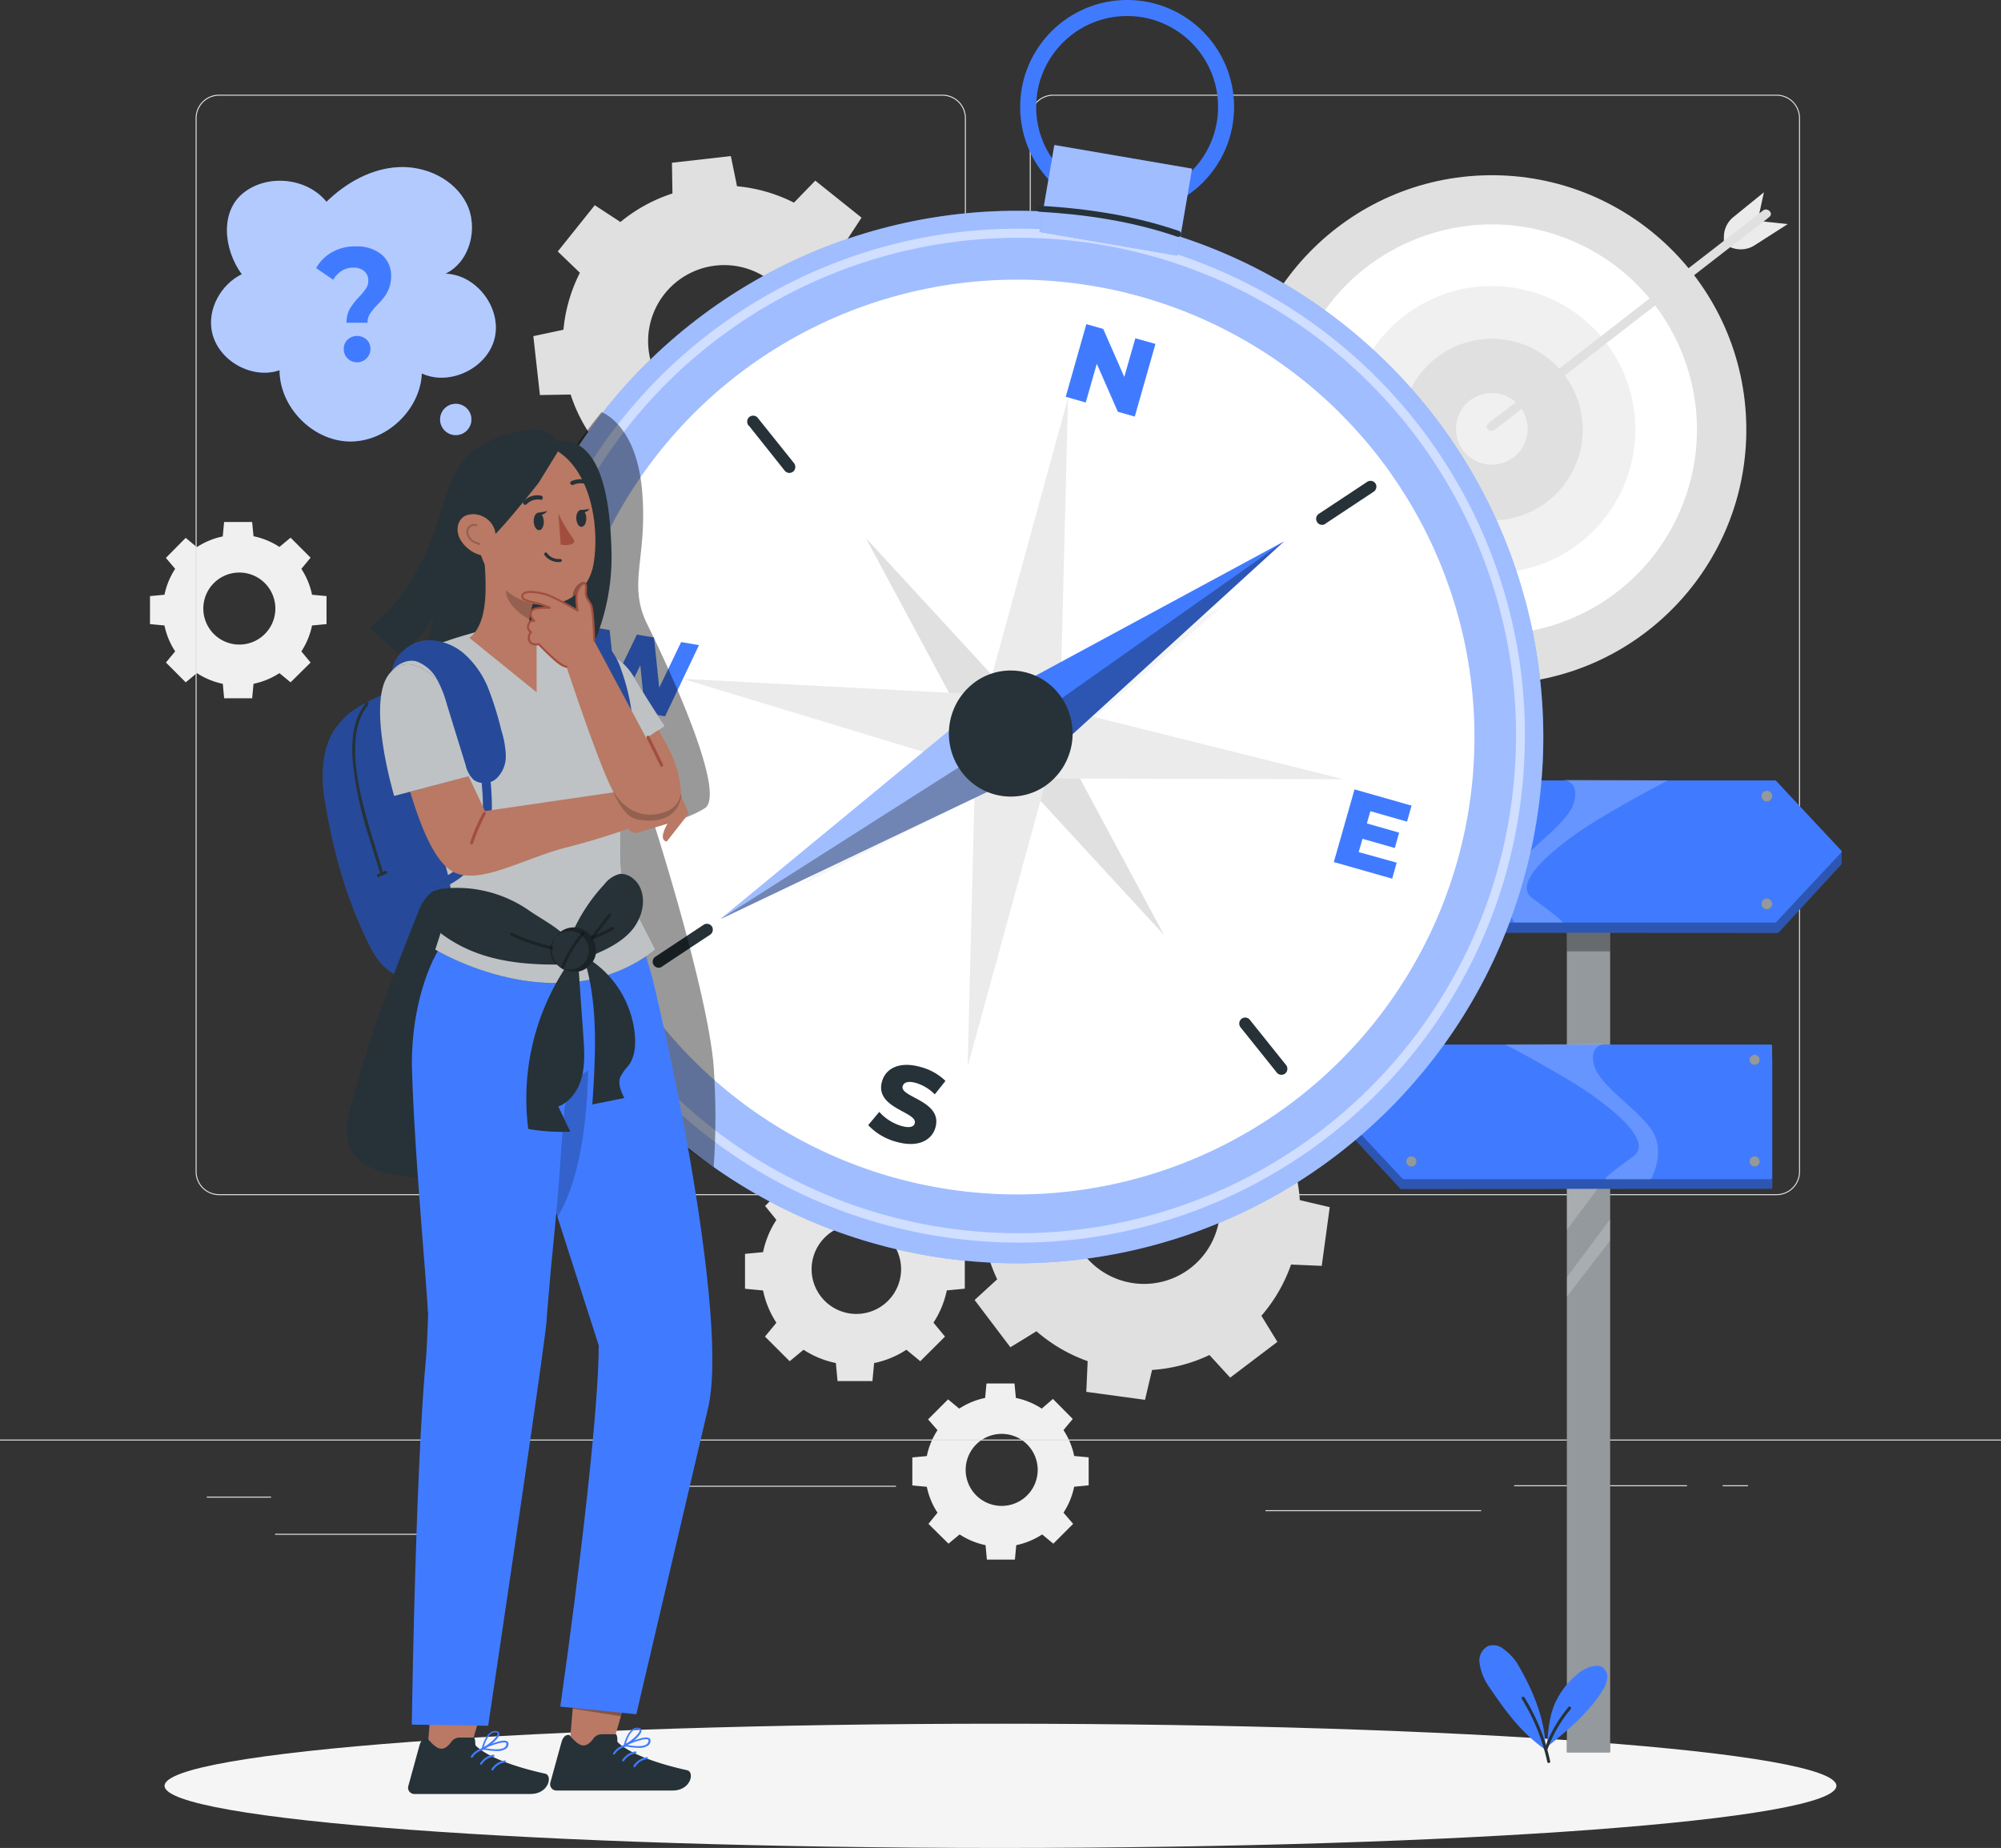 <?xml version="1.0" encoding="UTF-8"?> <svg xmlns="http://www.w3.org/2000/svg" viewBox="0 0 500 461.79"><rect x="0" y="0" width="500" height="461.79" fill="#333333" stroke="none"/><defs><style>.cls-1{fill:#f0f0f0;}.cls-2{fill:#e6e6e6;}.cls-3{fill:#e0e0e0;}.cls-11,.cls-14,.cls-16,.cls-20,.cls-4,.cls-8{fill:#fff;}.cls-5{fill:#ebebeb;}.cls-6{fill:#f5f5f5;}.cls-7{fill:#263238;}.cls-18,.cls-19,.cls-23,.cls-8{isolation:isolate;}.cls-16,.cls-17,.cls-8{opacity:0.5;}.cls-29,.cls-9{opacity:0.3;}.cls-10{fill:#407bff;}.cls-11,.cls-23,.cls-24,.cls-26{opacity:0.2;}.cls-12,.cls-15,.cls-22,.cls-26,.cls-28{fill:none;}.cls-12{stroke:#263238;stroke-width:0.75px;}.cls-12,.cls-22,.cls-26,.cls-28{stroke-linecap:round;stroke-linejoin:round;}.cls-13,.cls-14{opacity:0.6;}.cls-15,.cls-22{stroke:#407bff;}.cls-15{stroke-miterlimit:10;stroke-width:4px;}.cls-18,.cls-19{opacity:0.4;}.cls-20,.cls-27{opacity:0.7;}.cls-21{fill:#b97964;}.cls-22,.cls-26,.cls-28{stroke-width:0.5px;}.cls-25{fill:#a24e3f;}.cls-26{stroke:#000;}.cls-28{stroke:#a24e3f;}</style></defs><g id="Capa_2" data-name="Capa 2"><g id="Background_complete" data-name="Background complete"><path class="cls-1" d="M234.26,357.39a18.54,18.54,0,0,0-2.67,6.47l-3.62.34v7l3.62.34a18.54,18.54,0,0,0,2.67,6.47L232,380.8l5,4.95,2.79-2.31a18.75,18.75,0,0,0,6.47,2.68l.34,3.61h7l.34-3.61a18.75,18.75,0,0,0,6.47-2.68l2.79,2.31,4.95-4.95L265.74,378a18.67,18.67,0,0,0,2.67-6.48l3.62-.34v-7l-3.62-.34a18.54,18.54,0,0,0-2.67-6.47l2.31-2.79-4.95-5L260.31,352a18.73,18.73,0,0,0-6.47-2.67l-.34-3.61h-7l-.34,3.61a18.73,18.73,0,0,0-6.47,2.67l-2.79-2.31-5,5Zm22.38,3.54a9,9,0,1,1-12.69,0A9,9,0,0,1,256.64,360.93Z"></path><path class="cls-1" d="M43.77,142.15a18.73,18.73,0,0,0-2.67,6.47l-3.62.34v7l3.62.34a18.54,18.54,0,0,0,2.67,6.47l-2.31,2.79,4.95,4.95,2.79-2.31a18.75,18.75,0,0,0,6.47,2.68l.34,3.61h7l.34-3.61a18.93,18.93,0,0,0,6.47-2.67l2.79,2.3,5-4.95-2.31-2.78a18.67,18.67,0,0,0,2.67-6.48l3.62-.34v-7l-3.62-.34a18.62,18.62,0,0,0-2.67-6.47l2.31-2.79-5-5-2.79,2.31a18.73,18.73,0,0,0-6.47-2.67L63,130.44H56l-.34,3.61a18.73,18.73,0,0,0-6.47,2.67l-2.79-2.31-4.95,5Zm22.38,3.54a9,9,0,1,1-12.69,0A9,9,0,0,1,66.15,145.69Z"></path><path class="cls-2" d="M194,304.84a23.32,23.32,0,0,0-3.33,8.06l-4.51.43v8.72l4.51.43a23.4,23.4,0,0,0,3.33,8.06L191.15,334l6.17,6.16,3.47-2.87a23.16,23.16,0,0,0,8.07,3.32l.42,4.51H218l.42-4.5a23.37,23.37,0,0,0,8.07-3.33l3.47,2.87,6.17-6.16-2.88-3.48a23.4,23.4,0,0,0,3.33-8.06l4.5-.43v-8.72l-4.5-.43a23.32,23.32,0,0,0-3.33-8.06l2.88-3.48L230,295.2l-3.48,2.87a23.25,23.25,0,0,0-8.06-3.33l-.42-4.5h-8.73l-.42,4.5a23.37,23.37,0,0,0-8.07,3.33l-3.47-2.87-6.17,6.16Zm27.88,4.41a11.18,11.18,0,1,1-15.8,0A11.16,11.16,0,0,1,221.91,309.25Z"></path><path class="cls-3" d="M255.11,276.46a39.42,39.42,0,0,0-7.47,12.79l-7.67-.33-2,14.67,7.48,1.76a39.7,39.7,0,0,0,3.72,14.34l-5.64,5.17,8.94,11.81,6.51-4a39.83,39.83,0,0,0,12.8,7.47l-.34,7.67,14.67,2,1.76-7.47a39.52,39.52,0,0,0,14.34-3.73l5.18,5.65,11.8-8.94-4-6.52A39.32,39.32,0,0,0,322.6,316l7.67.33,2-14.67-7.48-1.76a39.46,39.46,0,0,0-3.73-14.33l5.65-5.18-8.94-11.8-6.51,4a39.47,39.47,0,0,0-12.8-7.47l.34-7.68-14.67-2-1.76,7.48a39.5,39.5,0,0,0-14.34,3.72L262.88,261,251.08,270ZM301,290.35a19,19,0,1,1-26.59-3.67A19,19,0,0,1,301,290.35Z"></path><path class="cls-3" d="M144.9,68.16a39.55,39.55,0,0,0-4.11,14.24L133.27,84l1.64,14.72,7.68-.13a39.53,39.53,0,0,0,7.12,13l-4.2,6.41,11.57,9.25,5.32-5.51a39.5,39.5,0,0,0,14.23,4.11l1.56,7.52,14.72-1.64-.13-7.68a39.52,39.52,0,0,0,13-7.13l6.4,4.21,9.25-11.57-5.5-5.32A39.68,39.68,0,0,0,220,89.94l7.52-1.56-1.63-14.71-7.68.12a39.55,39.55,0,0,0-7.13-13l4.2-6.4-11.56-9.25-5.33,5.5a39.49,39.49,0,0,0-14.23-4.1L182.62,39,167.9,40.67l.13,7.68a39.37,39.37,0,0,0-13,7.13l-6.41-4.2-9.25,11.56Zm47.88,2.22a19,19,0,1,1-26.67,3A19,19,0,0,1,192.78,70.38Z"></path><circle class="cls-3" cx="372.79" cy="107.35" r="63.58" transform="translate(-1.4 4.97) rotate(-0.76)"></circle><circle class="cls-4" cx="372.79" cy="107.35" r="51.25" transform="translate(127.24 407.69) rotate(-66.8)"></circle><circle class="cls-1" cx="372.79" cy="107.35" r="35.86" transform="translate(189.9 449.47) rotate(-77.94)"></circle><circle class="cls-3" cx="372.79" cy="107.35" r="22.69" transform="translate(98.03 381.22) rotate(-60.97)"></circle><path class="cls-1" d="M381.58,105.62a8.95,8.95,0,1,1-10.36-7.27A8.95,8.95,0,0,1,381.58,105.62Z"></path><path class="cls-5" d="M430.71,61.62l.05-2.55a6.39,6.39,0,0,1,2.37-4.83l7.63-6.19-1.52,7Z"></path><path class="cls-5" d="M430.65,61.26l2.43.76a6.38,6.38,0,0,0,5.33-.71L446.7,56l-7.07-.76Z"></path><path class="cls-3" d="M373.46,107.43l6.84-5.3,16.32-12.66,19.85-15.39,17.17-13.32,5.65-4.39A27.15,27.15,0,0,0,442,54.29l.11-.09c1.15-.88-.46-2.46-1.59-1.59l-6.83,5.31L417.34,70.57,397.5,86,380.33,99.28l-5.66,4.39a28.24,28.24,0,0,0-2.68,2.08l-.12.09c-1.14.88.46,2.47,1.59,1.59Z"></path><path class="cls-3" d="M443.92,298.66H263.17a5.87,5.87,0,0,1-5.86-5.87V29.52a5.87,5.87,0,0,1,5.86-5.86H443.92a5.87,5.87,0,0,1,5.86,5.86V292.79A5.87,5.87,0,0,1,443.92,298.66ZM263.17,23.91a5.62,5.62,0,0,0-5.61,5.61V292.79a5.62,5.62,0,0,0,5.61,5.62H443.92a5.62,5.62,0,0,0,5.61-5.62V29.52a5.61,5.61,0,0,0-5.61-5.61Z"></path><path class="cls-3" d="M235.49,298.66H54.75a5.87,5.87,0,0,1-5.87-5.87V29.52a5.87,5.87,0,0,1,5.87-5.86H235.49a5.86,5.86,0,0,1,5.86,5.86V292.79A5.86,5.86,0,0,1,235.49,298.66ZM54.75,23.91a5.62,5.62,0,0,0-5.62,5.61V292.79a5.62,5.62,0,0,0,5.62,5.62H235.49a5.62,5.62,0,0,0,5.61-5.62V29.52a5.61,5.61,0,0,0-5.61-5.61Z"></path><rect class="cls-3" y="359.73" width="500" height="0.25"></rect><rect class="cls-3" x="51.67" y="373.99" width="16.06" height="0.25"></rect><rect class="cls-3" x="170.35" y="371.28" width="53.53" height="0.25"></rect><rect class="cls-3" x="68.73" y="383.28" width="36.25" height="0.25"></rect><rect class="cls-3" x="378.35" y="371.15" width="43.19" height="0.25"></rect><rect class="cls-3" x="430.45" y="371.15" width="6.33" height="0.25"></rect><rect class="cls-3" x="316.21" y="377.38" width="53.89" height="0.25"></rect></g><g id="Shadow_2" data-name="Shadow 2"><path class="cls-6" d="M458.87,446.26c0,8.58-93.51,15.53-208.87,15.53s-208.88-7-208.88-15.53S134.64,430.74,250,430.74,458.87,437.69,458.87,446.26Z"></path></g><g id="Sign"><rect class="cls-7" x="391.52" y="227.02" width="10.81" height="210.89"></rect><rect class="cls-8" x="391.52" y="227.02" width="10.81" height="210.89"></rect><rect class="cls-9" x="391.52" y="230.22" width="10.81" height="7.51"></rect><path class="cls-10" d="M346.69,233.06l97.46.06a.42.42,0,0,0,.31-.13l15.64-17a15.27,15.27,0,0,0,0-3.31l-16.33-14.05a.44.44,0,0,0-.32-.12H346.69a.37.37,0,0,0-.4.33v33.88A.38.38,0,0,0,346.69,233.06Z"></path><path class="cls-9" d="M346.69,233.06l97.46.06a.42.42,0,0,0,.31-.13l15.64-17a15.27,15.27,0,0,0,0-3.31l-16.33-14.05a.44.44,0,0,0-.32-.12H346.69a.37.37,0,0,0-.4.33v33.88A.38.38,0,0,0,346.69,233.06Z"></path><path class="cls-10" d="M346.69,230.54H443.5a.44.44,0,0,0,.32-.13L460.1,213a.31.31,0,0,0,0-.44l-16.28-17.41a.44.44,0,0,0-.32-.13H346.69a.37.37,0,0,0-.4.34V230.2A.37.37,0,0,0,346.69,230.54Z"></path><circle class="cls-7" cx="350.95" cy="199.06" r="1.35"></circle><circle class="cls-8" cx="350.95" cy="199.06" r="1.35"></circle><path class="cls-7" d="M352.3,225.87a1.36,1.36,0,1,1-1.35-1.36A1.36,1.36,0,0,1,352.3,225.87Z"></path><path class="cls-8" d="M352.3,225.87a1.36,1.36,0,1,1-1.35-1.36A1.36,1.36,0,0,1,352.3,225.87Z"></path><path class="cls-7" d="M442.85,199.06a1.36,1.36,0,0,1-2.71,0,1.36,1.36,0,1,1,2.71,0Z"></path><path class="cls-8" d="M442.85,199.06a1.36,1.36,0,0,1-2.71,0,1.36,1.36,0,1,1,2.71,0Z"></path><path class="cls-7" d="M442.85,225.87a1.36,1.36,0,1,1-1.35-1.36A1.35,1.35,0,0,1,442.85,225.87Z"></path><path class="cls-8" d="M442.85,225.87a1.36,1.36,0,1,1-1.35-1.36A1.35,1.35,0,0,1,442.85,225.87Z"></path><path class="cls-11" d="M416.76,195s-8.79,4.52-17.7,9.93c-7.17,4.36-22.32,15.15-16.1,19.6s7.75,6,7.39,6-12,0-12,0-4.3-7.39,0-13.34,13.56-11.36,15-16.84-3-5.52-3-5.52Z"></path><polygon class="cls-11" points="402.33 279.87 391.52 294.39 391.52 307.33 402.33 292.88 402.33 279.87"></polygon><polygon class="cls-11" points="402.33 304.66 391.52 319.18 391.52 324.02 402.33 309.99 402.33 304.66"></polygon><path class="cls-10" d="M442.47,297.05l-92.31.06a.39.39,0,0,1-.3-.12L335,280.89a15,15,0,0,1,0-3.14l15.47-13.31a.43.43,0,0,1,.3-.12h91.7a.36.36,0,0,1,.38.32v32.09A.35.35,0,0,1,442.47,297.05Z"></path><path class="cls-9" d="M442.47,297.05l-92.31.06a.39.39,0,0,1-.3-.12L335,280.89a15,15,0,0,1,0-3.14l15.47-13.31a.43.43,0,0,1,.3-.12h91.7a.36.36,0,0,1,.38.32v32.09A.35.35,0,0,1,442.47,297.05Z"></path><path class="cls-10" d="M442.47,294.67h-91.7a.43.43,0,0,1-.3-.12L335,278.05a.3.3,0,0,1,0-.41l15.43-16.5a.43.43,0,0,1,.3-.12h91.7a.36.36,0,0,1,.38.33v33A.36.36,0,0,1,442.47,294.67Z"></path><path class="cls-7" d="M437.16,264.85a1.28,1.28,0,1,0,1.28-1.29A1.28,1.28,0,0,0,437.16,264.85Z"></path><path class="cls-8" d="M437.16,264.85a1.28,1.28,0,1,0,1.28-1.29A1.28,1.28,0,0,0,437.16,264.85Z"></path><circle class="cls-7" cx="438.44" cy="290.24" r="1.28"></circle><circle class="cls-8" cx="438.44" cy="290.24" r="1.28"></circle><path class="cls-7" d="M351.38,264.85a1.29,1.29,0,1,0,1.29-1.29A1.28,1.28,0,0,0,351.38,264.85Z"></path><path class="cls-8" d="M351.38,264.85a1.29,1.29,0,1,0,1.29-1.29A1.28,1.28,0,0,0,351.38,264.85Z"></path><path class="cls-7" d="M351.38,290.24a1.29,1.29,0,1,0,1.29-1.28A1.28,1.28,0,0,0,351.38,290.24Z"></path><path class="cls-8" d="M351.38,290.24a1.29,1.29,0,1,0,1.29-1.28A1.28,1.28,0,0,0,351.38,290.24Z"></path><path class="cls-11" d="M376.1,261s8.33,4.29,16.77,9.41c6.79,4.12,21.14,14.35,15.25,18.56s-7.35,5.74-7,5.72H412.5s4.08-7,0-12.63-12.85-10.76-14.21-15.95,2.83-5.23,2.83-5.23Z"></path></g><g id="Plant"><path class="cls-10" d="M379,415.47a14.23,14.23,0,0,0-3.33-3.42,4,4,0,0,0-3.83-.72,4.11,4.11,0,0,0-2.12,4.35,13.59,13.59,0,0,0,2,5.32c4.17,6.12,8,11.71,14.47,16.26C386.22,429.67,382.85,421.94,379,415.47Z"></path><path class="cls-10" d="M400.25,416.52c-1.44-.79-4.12.33-5.43,1.31a20.07,20.07,0,0,0-5.79,6.85c-2,3.61-2.25,8.68-2.51,11.9,5.1-4.14,10.3-8.39,13.79-13.95a7.46,7.46,0,0,0,1.29-3.16A3,3,0,0,0,400.25,416.52Z"></path><path class="cls-12" d="M380.59,424.36a50.4,50.4,0,0,1,6.4,15.83"></path><path class="cls-12" d="M392.2,426.83a34.2,34.2,0,0,0-5.89,10.24"></path></g><g id="Speech_Bubble" data-name="Speech Bubble"><path class="cls-10" d="M111.3,68.4c6.12-2.94,8.32-11.45,5.28-17.53s-10.19-9.44-17-9.1-13.11,3.9-18,8.66c-4.85-6-14.64-7-20.67-2.29s-5,14.25-.49,20.39c-5.22,2.54-8.7,8.78-7.42,14.54,1.57,7.1,10,11.81,16.86,9.44,0,9.19,8.2,17.61,17.39,17.81s17.76-7.85,18.15-17c7,3.25,16.45-1.35,18.21-8.87S119,68.59,111.3,68.4Z"></path><path class="cls-10" d="M117.79,104.81a3.91,3.91,0,1,1-3.91-3.9A3.9,3.9,0,0,1,117.79,104.81Z"></path><g class="cls-13"><path class="cls-4" d="M111.3,68.4c6.12-2.94,8.32-11.45,5.28-17.53s-10.19-9.44-17-9.1-13.11,3.9-18,8.66c-4.85-6-14.64-7-20.67-2.29s-5,14.25-.49,20.39c-5.22,2.54-8.7,8.78-7.42,14.54,1.57,7.1,10,11.81,16.86,9.44,0,9.19,8.2,17.61,17.39,17.81s17.76-7.85,18.15-17c7,3.25,16.45-1.35,18.21-8.87S119,68.59,111.3,68.4Z"></path></g><path class="cls-14" d="M117.79,104.81a3.91,3.91,0,1,1-3.91-3.9A3.9,3.9,0,0,1,117.79,104.81Z"></path><path class="cls-10" d="M87.41,77.18a18.33,18.33,0,0,1,2.38-3.06,15.31,15.31,0,0,0,1.69-2.07,3.41,3.41,0,0,0,.54-1.9,3,3,0,0,0-1-2.39,4.07,4.07,0,0,0-2.73-.88,5.33,5.33,0,0,0-2.9.8,6.64,6.64,0,0,0-2.14,2.23L79,67A10.33,10.33,0,0,1,83,63a11.63,11.63,0,0,1,5.89-1.43,9.76,9.76,0,0,1,6.42,2,6.84,6.84,0,0,1,2.42,5.56A8.47,8.47,0,0,1,97.22,72a8.37,8.37,0,0,1-1.15,2.15c-.45.58-1,1.26-1.76,2a16.64,16.64,0,0,0-1.87,2.27,4,4,0,0,0-.6,2.23H86.59A6.82,6.82,0,0,1,87.41,77.18Zm-.56,12.39a3.22,3.22,0,0,1-.95-2.36,3.14,3.14,0,0,1,.93-2.32,3.53,3.53,0,0,1,4.8,0,3.11,3.11,0,0,1,.94,2.32,3.36,3.36,0,0,1-5.72,2.36Z"></path></g><g id="Compass"><circle class="cls-15" cx="281.64" cy="26.73" r="24.73" transform="translate(254.42 308.32) rotate(-89.9)"></circle><circle class="cls-10" cx="254.13" cy="184.18" r="131.5" transform="translate(-55.8 233.64) rotate(-45)"></circle><circle class="cls-16" cx="254.13" cy="184.18" r="131.5" transform="translate(-55.8 233.64) rotate(-45)"></circle><g class="cls-17"><path class="cls-4" d="M377.12,204.29A124.37,124.37,0,1,1,299,67.68a123,123,0,0,1,33,18.91,124.82,124.82,0,0,1,41.4,60.94,123.81,123.81,0,0,1,5.41,37.61,126.66,126.66,0,0,1-1.7,19.15c-.23,1.42,1.93,2,2.17.6a128.25,128.25,0,0,0,.43-39.55,126.34,126.34,0,0,0-11.31-36.68,127,127,0,0,0-51.28-54.88A126.67,126.67,0,0,0,136.64,230.55,127.27,127.27,0,0,0,183.78,289a126.09,126.09,0,0,0,35.28,16.46,127.77,127.77,0,0,0,39.75,5,126.09,126.09,0,0,0,37.91-7.2,127.27,127.27,0,0,0,60.16-44.94,126.2,126.2,0,0,0,22.41-53.43C379.53,203.48,377.36,202.87,377.12,204.29Z"></path></g><circle class="cls-4" cx="254.13" cy="184.18" r="114.3"></circle><rect class="cls-10" x="260.61" y="37.57" width="34.76" height="21.94" transform="matrix(0.99, 0.17, -0.17, 0.99, 11.84, -45.26)"></rect><rect class="cls-16" x="260.61" y="37.57" width="34.76" height="21.94" transform="matrix(0.99, 0.17, -0.17, 0.99, 11.84, -45.26)"></rect><polygon class="cls-3" points="216.35 134.45 241.3 180.88 251.82 172.98 216.35 134.45"></polygon><polygon class="cls-6" points="200.7 220.91 247.77 197.18 240.15 186.45 200.7 220.91"></polygon><polygon class="cls-6" points="305.2 151.68 258.13 175.41 265.75 186.13 305.2 151.68"></polygon><polygon class="cls-5" points="266.88 99.41 247.46 170.25 265.02 172.94 266.88 99.41"></polygon><polygon class="cls-3" points="290.88 233.67 265.93 187.24 255.41 195.14 290.88 233.67"></polygon><polygon class="cls-5" points="241.79 266.51 261.21 195.67 243.65 192.99 241.79 266.51"></polygon><polygon class="cls-5" points="335.69 194.72 264.43 176.91 262.14 194.53 335.69 194.72"></polygon><polygon class="cls-5" points="170.58 169.63 240.87 190.97 244.03 173.48 170.58 169.63"></polygon><path class="cls-7" d="M331.13,130.9l12.08-8a1.53,1.53,0,0,0,.54-2,1.5,1.5,0,0,0-2.05-.54l-12.09,8a1.5,1.5,0,1,0,1.52,2.59Z"></path><path class="cls-7" d="M165.3,241.62q6-4,12.08-8a1.54,1.54,0,0,0,.54-2.06,1.51,1.51,0,0,0-2-.53l-12.09,8a1.5,1.5,0,1,0,1.52,2.59Z"></path><path class="cls-7" d="M310.08,256.84l9.06,11.31a1.51,1.51,0,0,0,2.12,0,1.54,1.54,0,0,0,0-2.12l-9.06-11.31a1.5,1.5,0,0,0-2.12,0,1.54,1.54,0,0,0,0,2.12Z"></path><path class="cls-7" d="M187.18,106.43l9,11.31a1.52,1.52,0,0,0,2.13,0,1.55,1.55,0,0,0,0-2.12l-9.06-11.31a1.5,1.5,0,0,0-2.12,0,1.53,1.53,0,0,0,0,2.12Z"></path><path class="cls-10" d="M174.66,161.22,166.19,179l-5-.83L160,166.26,154.76,177l-5-.84-2.23-19.52,4.8.81,1.33,12.45,5.48-11.31,4.28.71,1.31,12.56,5.47-11.42Z"></path><polygon class="cls-10" points="320.85 135.29 255.39 170.67 265.55 185.72 320.85 135.29"></polygon><polygon class="cls-9" points="262.44 176.5 320.85 135.29 265.55 185.72 262.44 176.5"></polygon><polygon class="cls-10" points="180.09 229.64 247.2 197.63 237.78 182.08 180.09 229.64"></polygon><polygon class="cls-16" points="180.09 229.64 247.2 197.63 237.78 182.08 180.09 229.64"></polygon><path class="cls-9" d="M239.53,191.77l-59.44,37.87,67.11-32s-.33-11-.73-10.12S239.53,191.77,239.53,191.77Z"></path><path class="cls-7" d="M265.6,174.87a15.94,15.94,0,0,1-4.74,21.74,15.29,15.29,0,0,1-21.33-4.84A15.94,15.94,0,0,1,244.28,170,15.27,15.27,0,0,1,265.6,174.87Z"></path><path class="cls-7" d="M259.74,52.91c11.74.68,23.32,2.43,34.47,6.25.91.32,1.31-1.13.4-1.44-11.28-3.87-23-5.62-34.87-6.31-1,0-1,1.45,0,1.5Z"></path><path class="cls-10" d="M288.72,85.94l-5.17,18.16-4.23-1.2-5.26-12-2.76,9.68-5-1.43L271.45,81l4.22,1.2,5.26,12,2.76-9.67Z"></path><path class="cls-10" d="M349,215.57l-1.13,4-14.58-4.15,5.17-18.16,14.25,4.06-1.13,4-9.16-2.61-.87,3.06,8.06,2.3-1.09,3.84-8.07-2.3-.95,3.32Z"></path><path class="cls-7" d="M216.94,281.16l2.77-3.31a11.91,11.91,0,0,0,5.48,3.5c2.13.61,3.13.24,3.38-.64.82-2.88-10.1-3.72-8.18-10.46.92-3.25,4.33-5.14,9.72-3.6a14.08,14.08,0,0,1,6.14,3.46l-2.67,3.36a11.12,11.12,0,0,0-4.63-2.83c-2.16-.62-3.14-.11-3.4.8-.79,2.77,10.1,3.63,8.19,10.33-.9,3.16-4.32,5.1-9.71,3.57A14.86,14.86,0,0,1,216.94,281.16Z"></path></g><g id="Shadow_1" data-name="Shadow 1"><path class="cls-18" d="M163.57,206.31s7.12-.94,12.53-4.34-7.95-33-14.33-45.88c-5.08-10.24.09-16.52-1.31-33.3S150.38,103,150.3,103c-10.58,13.24-20.29,28-25.23,45.28C109,204.73,131.9,260.84,178.32,291.66a177.11,177.11,0,0,0,.1-23.7C177.57,250.09,163.57,206.31,163.57,206.31Z"></path></g><g id="Character"><path class="cls-10" d="M125.72,208.84c-1.69-6-2.07-12.27-3.36-18.36s-3.67-12.25-8.41-16.28a15.62,15.62,0,0,0-10.86-3.67,7,7,0,0,0-2.62.71c-12,5.7-13.07,6.33-16.28,10.33-3.67,4.56-4,12.09-3.1,17.86,2.12,13.31,5.47,24.85,10.64,35.59,1.41,2.95,3.09,5.92,5.8,7.75,3.9,2.63,9.07,2.31,13.63,1.18,8.48-2.11,17.09-7.83,18.43-16.46C130.58,221.15,127.45,215,125.72,208.84Z"></path><g class="cls-19"><path d="M125.72,208.84c-1.69-6-2.07-12.27-3.36-18.36s-3.67-12.25-8.41-16.28a15.62,15.62,0,0,0-10.86-3.67,7,7,0,0,0-2.62.71c-12,5.7-13.07,6.33-16.28,10.33-3.67,4.56-4,12.09-3.1,17.86,2.12,13.31,5.47,24.85,10.64,35.59,1.41,2.95,3.09,5.92,5.8,7.75,3.9,2.63,9.07,2.31,13.63,1.18,8.48-2.11,17.09-7.83,18.43-16.46C130.58,221.15,127.45,215,125.72,208.84Z"></path></g><path class="cls-7" d="M91.46,175.61c-3.39,4.13-3.72,9.81-3.3,14.91a92.46,92.46,0,0,0,4.06,18.73c.91,3,1.89,6,2.78,9a.37.37,0,0,0,.72-.2c-1.57-5.35-3.36-10.63-4.73-16-1.45-5.72-2.7-11.8-2.07-17.73A15.23,15.23,0,0,1,92,176.14c.3-.37-.23-.9-.53-.53Z"></path><path class="cls-7" d="M94.68,219.15l1.91-.85a.37.37,0,0,0,.14-.51.4.4,0,0,0-.52-.14l-1.91.85a.38.38,0,0,0,.38.65Z"></path><path class="cls-7" d="M104.94,141.23c3.56-6.7,5.13-14,7.8-21.09A21.43,21.43,0,0,1,116.8,114c2.31-2.55,8.44-5.49,10.7-5.64l11.43,1.86c11.59-1.47,13.51,15.56,13.85,27A54.93,54.93,0,0,1,143.34,170a14.31,14.31,0,0,1-4.79,4.78c-2.51,1.3-5.49,1.15-8.31.93-9.51-.75-19.85-2.35-26.28-9.4a27.66,27.66,0,0,0,4.23-12.26,21.21,21.21,0,0,1-8.56,9.25L92.35,157C98.83,151.17,101.38,147.93,104.94,141.23Z"></path><path class="cls-10" d="M101.54,170.72h0Z"></path><path class="cls-7" d="M149.09,162.44s5.73.5,9.54,7.07,7.53,11.94,7.53,11.94l-12.3,8.2Z"></path><path class="cls-20" d="M149.09,162.44s5.73.5,9.54,7.07,7.53,11.94,7.53,11.94l-12.3,8.2Z"></path><path class="cls-7" d="M156.25,219.11a8.65,8.65,0,0,0-4.78-1,181.5,181.5,0,0,0-36.84,3.42l-2.12,1c-1.68-1-3.93-.31-5.34,1a13.65,13.65,0,0,0-2.91,5C98,244.13,92,259.86,87.76,276.1c-1,3.75-1.83,7.95,0,11.36,2.15,4,7.11,5.39,11.57,6.19,14.58,2.59,29.47,2.75,44.28,2.78,3.6,0,7.45-.07,10.41-2.11,4.15-2.85,5.14-8.47,5.62-13.49a257.88,257.88,0,0,0-.56-55.13C158.81,223.24,158.3,220.49,156.25,219.11Z"></path><polygon class="cls-21" points="142.27 436.9 152.51 437.9 160.08 411.97 144.5 410.27 142.27 436.9"></polygon><path class="cls-7" d="M154,433.38h-3.66a2.59,2.59,0,0,0-2.08,1.09c-2.11,2.88-3.7,1.79-6-.92-1.46-.17-1.85,1.5-2,1.95l-2.74,9.95a1.57,1.57,0,0,0,1.08,1.93,1.74,1.74,0,0,0,.45.06h29c4.61,0,5.56-4.64,3.66-5.07-8.53-1.89-14.58-4.4-17.22-6.88C154,435.05,154.53,434.73,154,433.38Z"></path><path class="cls-10" d="M161.93,436.21a1.47,1.47,0,0,0,.62-1.2.66.66,0,0,0-.3-.64c-1.14-.81-5.72,1.32-6.23,1.58a.18.18,0,0,0-.12.12.21.21,0,0,0,.12.26,17.23,17.23,0,0,0,3.43.44A4.08,4.08,0,0,0,161.93,436.21Zm0-1.49a.26.26,0,0,1,.12.27,1.2,1.2,0,0,1-.46.87c-1,.78-3.54.44-4.89.19C158.64,435.22,161.33,434.27,162,434.72Z"></path><path class="cls-10" d="M156.18,436.38c1.37-.58,4.25-2.83,4.09-4,0-.25-.2-.55-.82-.63-2.51-.29-3.58,4.21-3.58,4.4a.2.2,0,0,0,.06.22.33.33,0,0,0,.14,0Zm3.18-4.29c.47.05.47.21.47.27.13.73-2,2.61-3.45,3.39.31-1.05,1.23-3.67,2.82-3.67Z"></path><path class="cls-22" d="M156.53,436.2a4.44,4.44,0,0,0-3.1,2"></path><path class="cls-22" d="M158.81,437.91a4.49,4.49,0,0,0-3.11,2"></path><path class="cls-22" d="M161.63,439.35a4.46,4.46,0,0,0-3.1,2"></path><polygon class="cls-9" points="156.08 425.68 155.15 428.86 143.1 427 143.32 424.4 156.08 425.68"></polygon><polygon class="cls-21" points="106.77 437.72 117.02 438.73 124.59 412.79 109 411.1 106.77 437.72"></polygon><path class="cls-7" d="M118.5,434.2h-3.66a2.59,2.59,0,0,0-2.08,1.09c-2.11,2.88-3.69,1.79-6-.92-1.46-.17-1.85,1.51-2,2l-2.73,9.94a1.55,1.55,0,0,0,1.07,1.93,1.19,1.19,0,0,0,.46.06h29c4.61,0,5.56-4.64,3.67-5.07-8.54-1.89-14.58-4.4-17.22-6.88C118.53,435.87,119,435.55,118.5,434.2Z"></path><path class="cls-10" d="M126.43,437a1.5,1.5,0,0,0,.63-1.19.69.69,0,0,0-.3-.65c-1.15-.81-5.72,1.33-6.23,1.58a.2.2,0,0,0-.13.12.2.2,0,0,0,.13.26,16.43,16.43,0,0,0,3.42.44A4.05,4.05,0,0,0,126.43,437Zm0-1.49a.27.27,0,0,1,.12.27,1.19,1.19,0,0,1-.45.87c-1,.78-3.55.45-4.9.2C123.14,436,125.84,435.1,126.47,435.54Z"></path><path class="cls-10" d="M120.68,437.2c1.37-.58,4.25-2.83,4.1-4,0-.25-.21-.54-.83-.63-2.51-.28-3.58,4.22-3.58,4.41a.21.21,0,0,0,.06.21.17.17,0,0,0,.14,0Zm3.19-4.29c.46,0,.46.22.46.28.14.72-2,2.6-3.45,3.39.31-1.05,1.23-3.68,2.82-3.68Z"></path><path class="cls-22" d="M121,437a4.47,4.47,0,0,0-3.11,2"></path><path class="cls-22" d="M123.31,438.74a4.43,4.43,0,0,0-3.11,2"></path><path class="cls-22" d="M126.14,440.17a4.49,4.49,0,0,0-3.11,2"></path><polyline class="cls-9" points="107.6 427.83 107.82 425.22 120.58 426.5 119.66 429.68"></polyline><path class="cls-23" d="M161.78,240s-7.52,7.94-22.27,8.08-31.28-8.45-31.28-8.45l1.85-3.17,42.46,4.62,8.12-4.62Z"></path><path class="cls-10" d="M163.07,244.6s9,36.7,13,69.36c1.23,10,3.1,27.8.93,37.6l-18,76.81-19-1.9c4.82-33.89,9.61-74.26,9.61-90.26l-25.81-80.34Z"></path><path class="cls-23" d="M136.47,295.47c-.07.34,10.2-41.62,10.2-41.62s2.76,34.25-7.56,50.59Z"></path><path class="cls-10" d="M155.37,228.39a86.45,86.45,0,0,1-43.48,8l-.74-.06-1.61,1.07c-2.87,4.91-6.68,15.1-6.62,28.76.55,21.39,3.72,54.6,4,61.81H107c-.19,5.51-.39,9.69-.58,11.77-2.62,28.06-3.52,91.23-3.52,91.23l19.08.28s14.27-95.58,14.62-101.44c0-.65.09-1.32.13-2l.88-10.23c.89-9.35,2-19.76,2.59-30.29l1.45-17.06c12.53-4.12,19.22-22.55,21.4-25.69C159.8,232.55,158.35,233.64,155.37,228.39Z"></path><path class="cls-7" d="M104.11,189.73l-6.4-21.83c4.05-6.05,24.09-10.69,24.09-10.69l13.21.72s5.07,1.13,9.42,2.55c5.8,1.89,8.94,3.41,10.32,6.63,0,0,2.42,7.13,1,21.83-.4,4-1.32,25.37-.19,32.31l8.2,16.05c-24.13,18.79-55,0-55,0,1.09-3.32,3.47-10.67,4-13.91-.35-4.14-1.51-6.86-3.27-14.1C109.07,207.9,104.7,191.09,104.11,189.73Z"></path><path class="cls-20" d="M104.11,189.73l-6.4-21.83c4.05-6.05,24.09-10.69,24.09-10.69l13.21.72s5.07,1.13,9.42,2.55c5.8,1.89,8.94,3.41,10.32,6.63,0,0,2.42,7.13,1,21.83-.4,4-1.32,25.37-.19,32.31l8.2,16.05c-24.13,18.79-55,0-55,0,1.09-3.32,3.47-10.67,4-13.91-.35-4.14-1.51-6.86-3.27-14.1C109.07,207.9,104.7,191.09,104.11,189.73Z"></path><polygon class="cls-23" points="106.62 197.56 107.8 197.56 111.34 187.09 109.78 210.8 106.51 198.39 106.62 197.56"></polygon><path class="cls-21" d="M134.09,159.12a5.29,5.29,0,0,1-1.74-4.82,20.37,20.37,0,0,1,1.27-4.71l-2.06-2.24-10.72-10.06c.51,7,1.75,18.12-3.56,22.1L134.09,173Z"></path><path class="cls-24" d="M132.29,154.77c-2.91-1.59-6.13-4.4-5.88-7.76a15.67,15.67,0,0,1,.68-3.63l6.08,7.47A18.75,18.75,0,0,0,132.29,154.77Z"></path><path class="cls-21" d="M118,126.2c1.36,10.59,1.71,15.09,7.39,20.46,8.55,8.08,21.14,4.8,22.94-5.81,1.62-9.55-.87-25.26-11.46-29.35S116.67,115.61,118,126.2Z"></path><path class="cls-9" d="M146.49,145.75a1,1,0,0,0-1.09-.28,4.07,4.07,0,0,0-2.29,3.68,13.67,13.67,0,0,0,1.82-1.46A15.39,15.39,0,0,0,146.49,145.75Z"></path><path class="cls-7" d="M133.36,130.21c0,1.2.58,2.22,1.28,2.28s1.25-.87,1.24-2.08-.58-2.22-1.27-2.28S133.35,129,133.36,130.21Z"></path><path class="cls-7" d="M144,129.34c0,1.16.48,2.19,1.17,2.3s1.29-.75,1.34-1.92-.48-2.19-1.17-2.3S144,128.17,144,129.34Z"></path><path class="cls-7" d="M131.21,126.15a.44.44,0,0,0,.37-.14,3.81,3.81,0,0,1,3.46-1.13.48.48,0,0,0,.59-.39.55.55,0,0,0-.41-.63,4.77,4.77,0,0,0-4.39,1.38.55.55,0,0,0,.38.91Z"></path><path class="cls-7" d="M147.58,121.31a.47.47,0,0,0,.28-.24.53.53,0,0,0-.26-.69,5.49,5.49,0,0,0-4.86-.12.49.49,0,0,0-.17.69.57.57,0,0,0,.74.19,4.4,4.4,0,0,1,3.85.14A.52.52,0,0,0,147.58,121.31Z"></path><path class="cls-25" d="M139.52,128.33a36.31,36.31,0,0,0,3.77,6.33.82.82,0,0,1-.34,1.27,5.25,5.25,0,0,1-2.84.15Z"></path><path class="cls-7" d="M134.29,128.18l2.47-.46S135.34,129.47,134.29,128.18Z"></path><path class="cls-7" d="M144.9,127.5l2.48-.31S145.86,128.86,144.9,127.5Z"></path><path class="cls-7" d="M115.16,120.4c-1.44,2.08,1.43,8.13,1.43,8.13s5.09-1.52,5.37,6.16c1.88.31,4-6.86,3.68-14.06C125.27,116.56,117.7,116.72,115.16,120.4Z"></path><path class="cls-7" d="M140,111.86c-2.24-4.67-6.17-6.39-16.7-1.87-9.52,4.06-3.47,18.22-1.31,24.7.46,1.38,12.58-14,12.58-14Z"></path><path class="cls-21" d="M115.13,135a8.53,8.53,0,0,0,5.31,3.82c2.83.61,4.12-4,3.06-6.75a5.67,5.67,0,0,0-6.5-3.43C114.33,129.26,113.6,132.54,115.13,135Z"></path><path class="cls-26" d="M119,131.26a1.72,1.72,0,0,0-2.13,1c-.36.9.14,3,2.9,3.65"></path><path class="cls-7" d="M136,138.62a4.32,4.32,0,0,0,4,1.81.38.38,0,0,0,.37-.37.38.38,0,0,0-.37-.38,3.61,3.61,0,0,1-3.31-1.44.37.37,0,1,0-.64.38Z"></path><path class="cls-21" d="M159,197.6l10.71.24,2.39,5.45-5.5,7s-1.32-.08-.89-1.92a8.37,8.37,0,0,1,1.11-2.54l-7.32,2.2a2.22,2.22,0,0,1-2.85-2l-.33-8.42Z"></path><path class="cls-10" d="M120.22,193.93c.51,5.66,1.12,11.85-1.36,17.18a17.38,17.38,0,0,1-10.5,9.17c-1.38.43-.79,2.6.6,2.17a19.6,19.6,0,0,0,11.68-9.88c2.86-5.8,2.39-12.4,1.83-18.64-.13-1.43-2.38-1.45-2.25,0Z"></path><g class="cls-19"><path d="M120.22,193.93c.51,5.66,1.12,11.85-1.36,17.18a17.38,17.38,0,0,1-10.5,9.17c-1.38.43-.79,2.6.6,2.17a19.6,19.6,0,0,0,11.68-9.88c2.86-5.8,2.39-12.4,1.83-18.64-.13-1.43-2.38-1.45-2.25,0Z"></path></g><path class="cls-21" d="M96.33,178s1.5,5,3.67,11.61,5.85,22.71,12.21,27.59,18.1-2.57,29.24-5.41A168.62,168.62,0,0,0,159,206.34l-2.68-8.78-35.14,5.12L106.1,170.59S95.27,170.5,96.33,178Z"></path><path class="cls-24" d="M152.78,196.89s2.51,6.54,5.65,7.62,11.15,1.39,11.85-6.13Z"></path><path class="cls-25" d="M120.7,203.07a46.88,46.88,0,0,0-3.22,7.47c-.16.46.57.66.72.2a46.49,46.49,0,0,1,3.15-7.29c.23-.42-.42-.8-.65-.38Z"></path><path class="cls-7" d="M97.71,167.9c-6.6,6.37.78,31,.78,31l21.06-5.54s-5-18.59-10-23.27C105.25,166.18,101.33,164.29,97.71,167.9Z"></path><g class="cls-27"><path class="cls-4" d="M97.71,167.9c-6.6,6.37.78,31,.78,31l21.06-5.54s-5-18.59-10-23.27C105.25,166.18,101.33,164.29,97.71,167.9Z"></path></g><path class="cls-10" d="M125.27,182.52a83,83,0,0,0-3.19-10.3,23,23,0,0,0-6.06-8.81,13.36,13.36,0,0,0-10-3.32c-3.57.41-7.52,3.74-8,7.37,1.5-1.67,4.09-2.87,6.21-2.13a9.61,9.61,0,0,1,4.94,4.37,28.3,28.3,0,0,1,2.48,6.24q2.34,7.59,4.69,15.17a7.43,7.43,0,0,0,2,3.74,4.6,4.6,0,0,0,5.8-.4,7.68,7.68,0,0,0,2.24-5.72A24,24,0,0,0,125.27,182.52Z"></path><g class="cls-19"><path d="M125.27,182.52a83,83,0,0,0-3.19-10.3,23,23,0,0,0-6.06-8.81,13.36,13.36,0,0,0-10-3.32c-3.57.41-7.52,3.74-8,7.37,1.5-1.67,4.09-2.87,6.21-2.13a9.61,9.61,0,0,1,4.94,4.37,28.3,28.3,0,0,1,2.48,6.24q2.34,7.59,4.69,15.17a7.43,7.43,0,0,0,2,3.74,4.6,4.6,0,0,0,5.8-.4,7.68,7.68,0,0,0,2.24-5.72A24,24,0,0,0,125.27,182.52Z"></path></g><path class="cls-10" d="M155.16,167.21a16.06,16.06,0,0,0-2.92-5.34,6.82,6.82,0,0,0-5.4-2.41l-3.61,1q3.24,11.66,6.46,23.3c.55,2,1.18,4.08,2.73,5.42s4.37,1.42,5.38-.37a5.12,5.12,0,0,0,.47-2.33A51.42,51.42,0,0,0,155.16,167.21Z"></path><g class="cls-19"><path d="M155.16,167.21a16.06,16.06,0,0,0-2.92-5.34,6.82,6.82,0,0,0-5.4-2.41l-3.61,1q3.24,11.66,6.46,23.3c.55,2,1.18,4.08,2.73,5.42s4.37,1.42,5.38-.37a5.12,5.12,0,0,0,.47-2.33A51.42,51.42,0,0,0,155.16,167.21Z"></path></g><path class="cls-21" d="M148.48,160.14s-.19-7.68-.78-8.95-1.31-1.65-1.31-3.05.25-2.5-.55-2.33-1.57,1.65-1.78,2.76a18.72,18.72,0,0,0,.25,4s-6.05-3.64-8.47-4.19c-2-.46-4.4-.8-5.17.12a.87.87,0,0,0,.3,1.27,8,8,0,0,0,1.95.68,19.57,19.57,0,0,1,4.45,1.44s-3.22-.17-4.07.42a1.24,1.24,0,0,0-.59,1.7,2.71,2.71,0,0,0,.76,1.14s-1.06-.34-1.44,1a1.45,1.45,0,0,0,.68,1.82,2,2,0,0,0-.42,2.2c.59,1.23,2.33.8,2.33.8s4.53,5.51,6.26,5.64a7.33,7.33,0,0,0,3.81-1.1c-.17,0,4-4.87,4-4.87Z"></path><path class="cls-21" d="M141.45,166.29s8.48,25.69,11.69,31.27,8.63,7.38,13.86,5a5.68,5.68,0,0,0,3-3.64c.5-1.82-.58-7.53-3.23-12.47-2.16-4-2.27-4-2.27-4l-3,2-13.31-24.82Z"></path><path class="cls-25" d="M161.59,184.41l3,6.14.43.87c.21.43.86.05.65-.38l-3-6.14-.43-.87c-.22-.44-.86-.06-.65.38Z"></path><path class="cls-28" d="M148.48,160.14s-.19-7.68-.78-8.95-1.31-1.65-1.31-3.05.25-2.5-.55-2.33-1.57,1.65-1.78,2.76a18.72,18.72,0,0,0,.25,4s-6.05-3.64-8.47-4.19c-2-.46-4.4-.8-5.17.12a.87.87,0,0,0,.3,1.27,8,8,0,0,0,1.95.68,19.57,19.57,0,0,1,4.45,1.44s-3.22-.17-4.07.42a1.24,1.24,0,0,0-.59,1.7,2.71,2.71,0,0,0,.76,1.14s-1.06-.34-1.44,1a1.45,1.45,0,0,0,.68,1.82,2,2,0,0,0-.42,2.2c.59,1.23,2.33.8,2.33.8s5.21,5.52,6.95,5.65"></path><path class="cls-7" d="M132,227.39A31.56,31.56,0,0,0,111.33,222l-3.53,9.28c9.88,8.91,22,10.1,35.25,9.69C144.93,234.13,137.93,231.5,132,227.39Z"></path><path class="cls-7" d="M159.76,221.42c-1-1.82-3-3.27-5-3A7,7,0,0,0,151,221a43.45,43.45,0,0,0-9.37,15.62l.78,4.44,4.12-1.7c3.9-1.6,7.92-3.28,10.83-6.32S161.74,225.14,159.76,221.42Z"></path><path class="cls-7" d="M149,237.32a5.59,5.59,0,1,1-5.59-5.58A5.59,5.59,0,0,1,149,237.32Z"></path><path class="cls-7" d="M145.79,259.25q-.71-9.94-1.39-19.88l-2.6,1.68a59.62,59.62,0,0,0-9.8,41.07,49.33,49.33,0,0,0,10.51.68l-3-6.28c3.06-1.19,5.09-4.26,5.89-7.45S146,262.54,145.79,259.25Z"></path><path class="cls-7" d="M157.07,266.25c1.48-2,1.76-4.69,1.6-7.19a25.22,25.22,0,0,0-11.93-19.66l-1.11-.87c4,11.95,3.19,24.9,2.38,37.47l8-1.62c-.82-1.65-1.66-3.54-1-5.27A13.56,13.56,0,0,1,157.07,266.25Z"></path><g class="cls-29"><path d="M142.41,232.67a4.81,4.81,0,1,1-.17,0,.38.38,0,0,0-.2-.73,5.51,5.51,0,1,0,5.08,9.39,5.51,5.51,0,0,0-4.91-9.43c-.48.1-.28.82.2.73Z"></path></g><g class="cls-29"><path d="M145.48,232.93a30.21,30.21,0,0,0-5.23,8.65c-.18.45.55.64.72.2a29.26,29.26,0,0,1,5-8.32c.31-.36-.22-.9-.53-.53Z"></path></g><g class="cls-29"><path d="M148.29,234.52l4.37-5.67a.38.38,0,0,0-.65-.38l-4.37,5.67a.39.39,0,0,0,.13.52.4.4,0,0,0,.52-.14Z"></path></g><g class="cls-29"><path d="M148.45,234.62a46.15,46.15,0,0,0,4.91-2.36.38.38,0,0,0-.38-.65,43.61,43.61,0,0,1-4.72,2.28.4.4,0,0,0-.27.46.39.39,0,0,0,.46.27Z"></path></g><g class="cls-29"><path d="M138,236.49a45.7,45.7,0,0,1-10-3.36c-.44-.21-.82.44-.38.65a46.31,46.31,0,0,0,10.19,3.43c.47.1.67-.62.2-.72Z"></path></g></g></g></svg> 